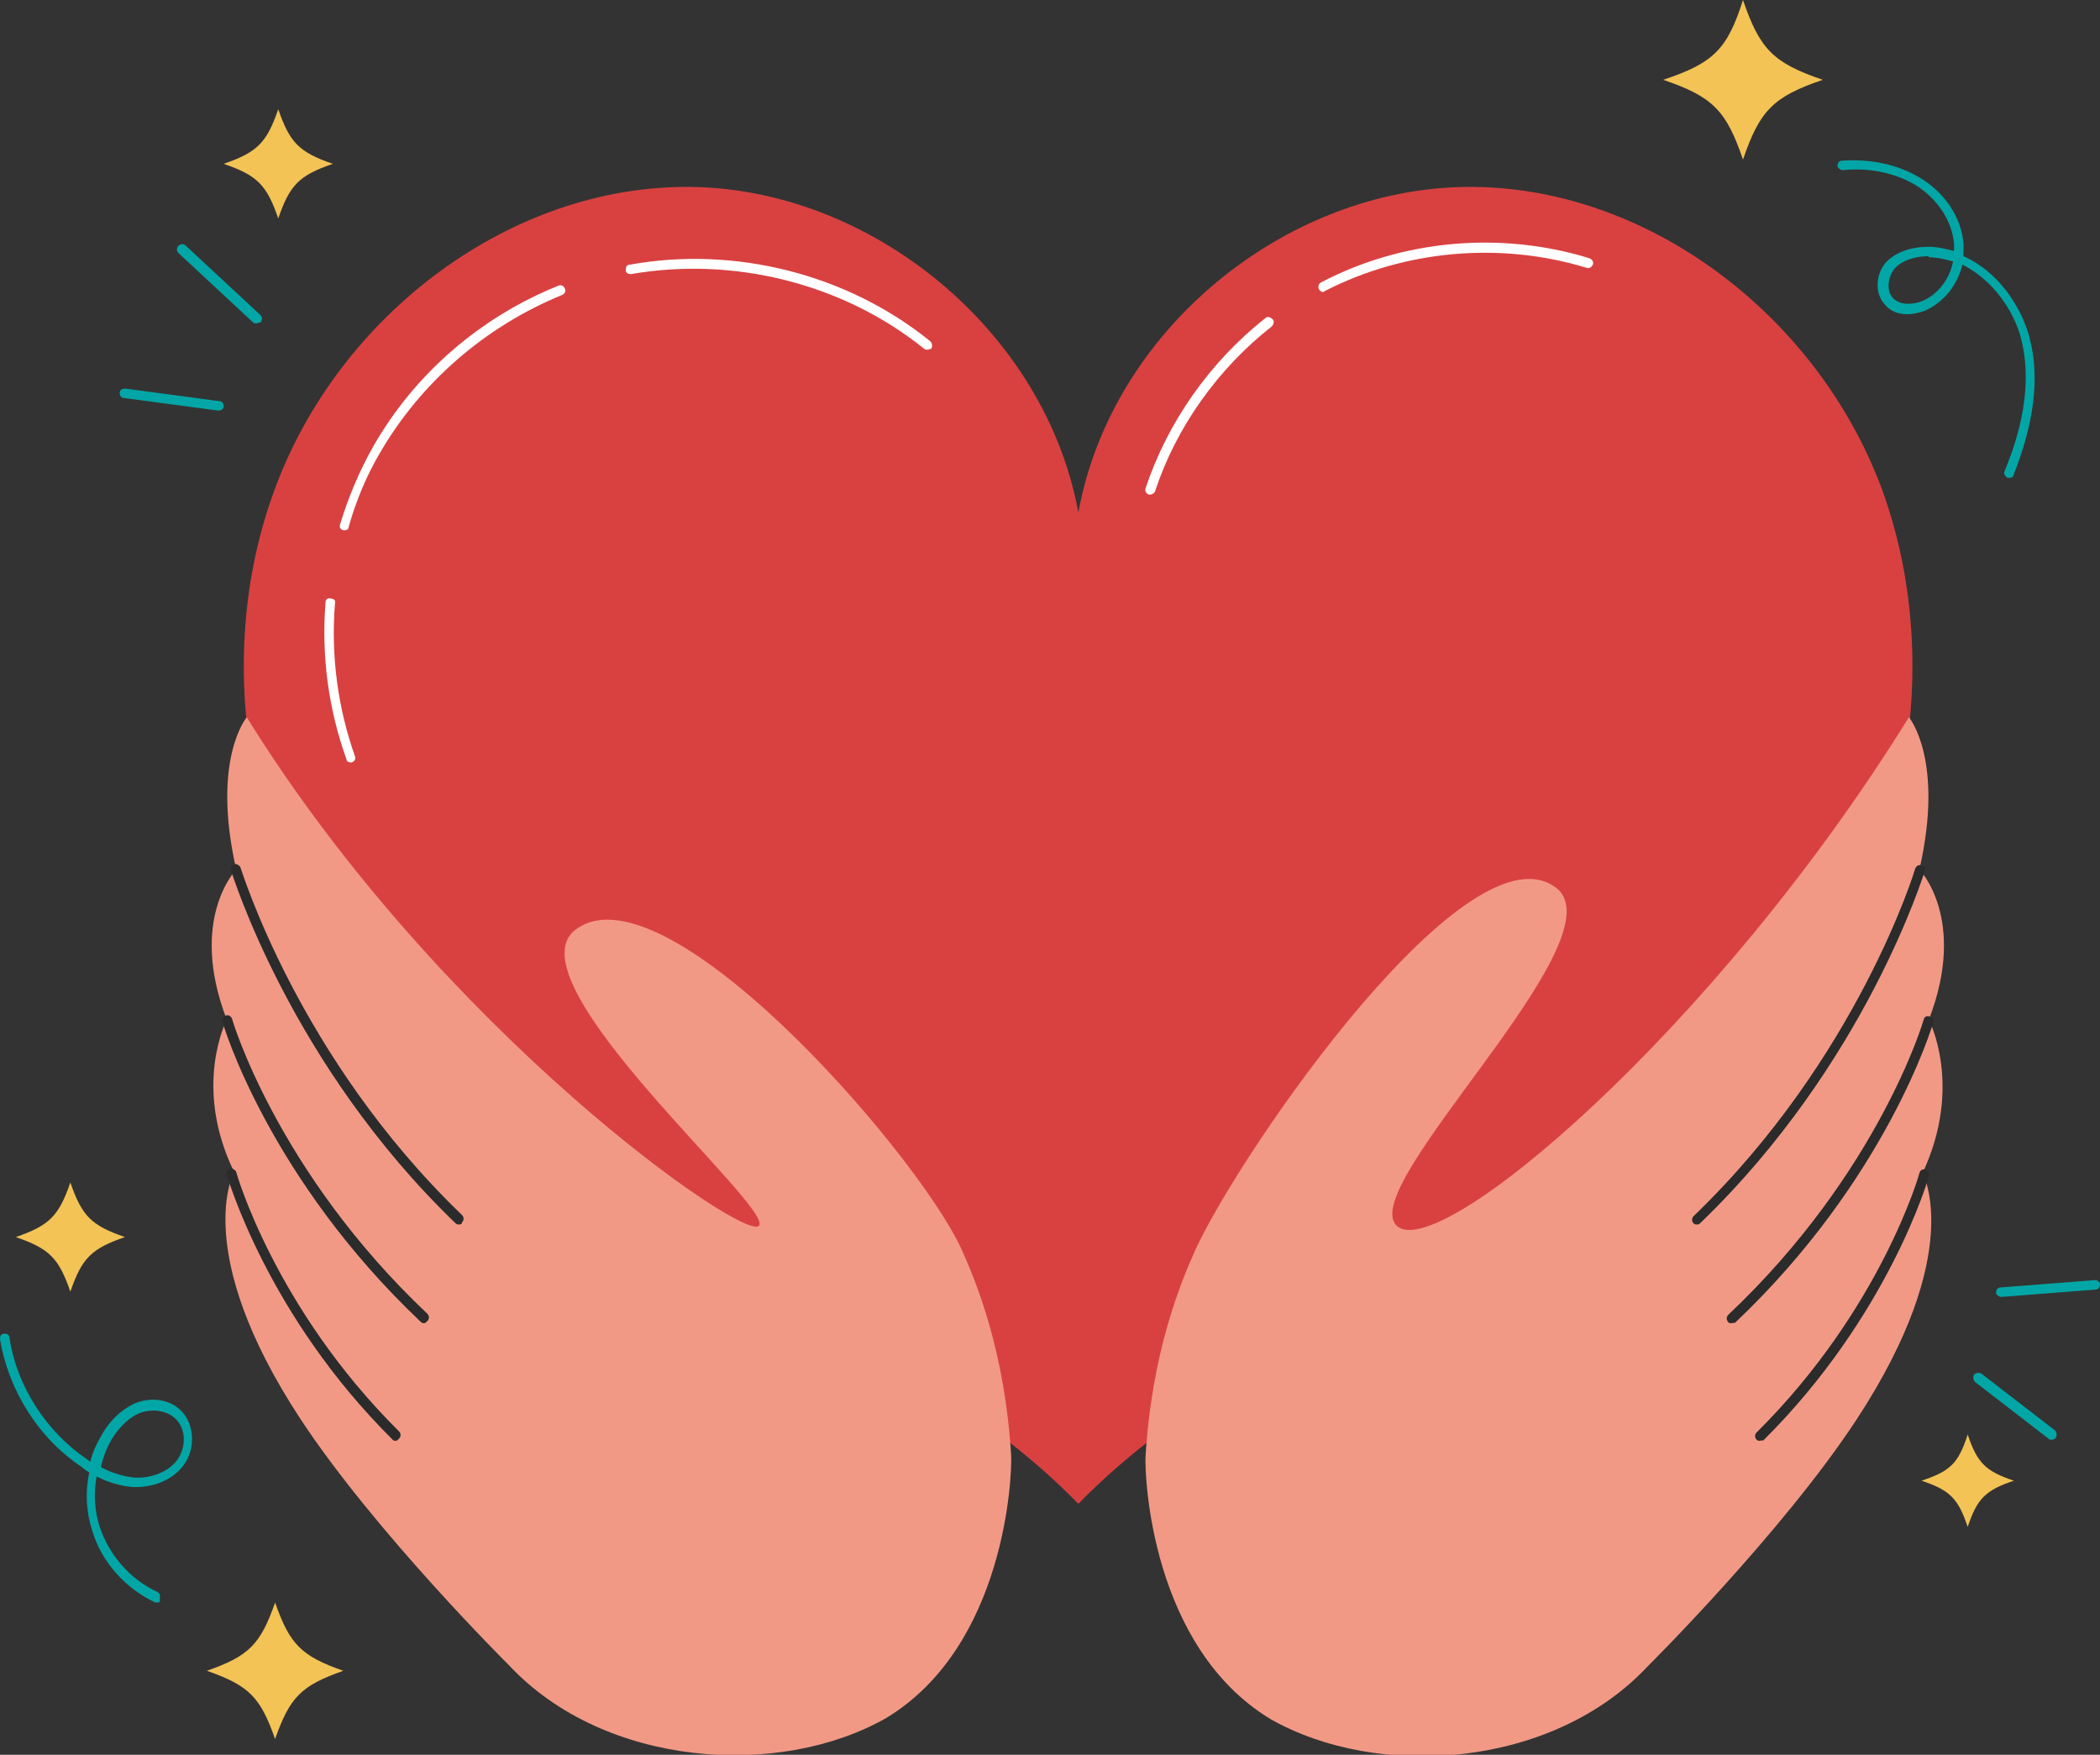 <?xml version="1.0" encoding="utf-8"?>
<!-- Generator: Adobe Illustrator 27.8.1, SVG Export Plug-In . SVG Version: 6.00 Build 0)  -->
<svg version="1.1" xmlns="http://www.w3.org/2000/svg" xmlns:xlink="http://www.w3.org/1999/xlink" x="0px" y="0px"
	 viewBox="0 0 200 167.1" style="enable-background:new 0 0 200 167.1;" xml:space="preserve">
<rect x="0" y="0" width="200" height="167.1" fill="#333333" stroke="none"/>
<style type="text/css">
	.st0{fill:#D94141;}
	.st1{fill:#FFFFFF;}
	.st2{fill:#F29985;}
	.st3{fill:#2B2B2B;}
	.st4{fill:#F4C356;}
	.st5{fill:#03A6A6;}
</style>
<g id="BACKGROUND">
</g>
<g id="OBJECTS">
	<g>
		<g>
			<path class="st0" d="M179.2,46.5c-6.2-16.6-22.5-28.9-39.6-28.7c-17.1,0.2-33.7,13.5-36.9,31c-3.2-17.4-19.8-30.8-36.9-31
				c-17.2-0.2-33.5,12.2-39.6,28.7c-6.2,16.6-2.4,36.4,8.4,50.1c16.9,21.4,49.1,27.1,68.1,46.6h0c19-19.5,51.2-25.1,68.1-46.6
				C181.6,82.9,185.3,63.1,179.2,46.5z"/>
			<g>
				<path class="st1" d="M33.4,72.6c-0.2,0-0.4-0.1-0.4-0.3c-1.7-4.7-2.4-9.8-2-14.9c0-0.3,0.2-0.5,0.5-0.4c0.3,0,0.5,0.2,0.4,0.5
					c-0.4,5,0.3,10,1.9,14.5c0.1,0.2,0,0.5-0.3,0.6C33.5,72.6,33.5,72.6,33.4,72.6z"/>
				<path class="st1" d="M32.8,50.5c0,0-0.1,0-0.1,0c-0.3-0.1-0.4-0.3-0.3-0.6c0.8-2.6,1.8-5,3.1-7.3c3.9-6.9,10.2-12.4,17.7-15.4
					c0.2-0.1,0.5,0,0.6,0.3c0.1,0.2,0,0.5-0.3,0.6c-7.3,3-13.4,8.3-17.3,15c-1.3,2.2-2.3,4.6-3,7.1C33.2,50.4,33,50.5,32.8,50.5z"/>
				<path class="st1" d="M88.3,33.3c-0.1,0-0.2,0-0.3-0.1c-7.7-6.2-18.1-8.8-27.9-7.1c-0.3,0-0.5-0.1-0.5-0.4c0-0.3,0.1-0.5,0.4-0.5
					c10-1.8,20.7,0.9,28.6,7.3c0.2,0.2,0.2,0.5,0.1,0.7C88.6,33.2,88.5,33.3,88.3,33.3z"/>
				<path class="st1" d="M109.5,47.1c0,0-0.1,0-0.1,0c-0.2-0.1-0.4-0.3-0.3-0.6c2.1-6.3,6.1-12,11.4-16.2c0.2-0.2,0.5-0.1,0.7,0.1
					c0.2,0.2,0.1,0.5-0.1,0.7c-5.1,4-9.1,9.6-11.1,15.7C109.9,47,109.7,47.1,109.5,47.1z"/>
				<path class="st1" d="M126,27.8c-0.2,0-0.3-0.1-0.4-0.3c-0.1-0.2,0-0.5,0.2-0.6c7.8-4.1,17.2-4.9,25.6-2.3
					c0.2,0.1,0.4,0.3,0.3,0.6c-0.1,0.2-0.3,0.4-0.6,0.3c-8.2-2.5-17.3-1.7-24.9,2.2C126.1,27.8,126,27.8,126,27.8z"/>
			</g>
		</g>
		<g>
			<g>
				<path class="st2" d="M183.7,97.1c3.7-9.6-0.9-14.3-0.9-14.3c2.4-10.5-1-14.5-1-14.5c-18.6,30-45,52.2-48.8,48.4
					c-3.8-3.8,20.9-26.8,15.4-32c-8.2-7-30.1,24.7-34.5,34.2c-1.5,3.3-4.2,9.9-4.8,19.8c-0.1,1.8,0.5,18.1,11.9,25
					c10.2,5.8,26.8,4.7,35.9-5c0,0,12.8-12.7,19.9-23.5c10.5-16,6.3-23.5,6.3-23.5C187,103.4,183.7,97.1,183.7,97.1z"/>
				<g>
					<path class="st3" d="M161.6,116.6c-0.1,0-0.2,0-0.3-0.1c-0.2-0.2-0.2-0.5,0-0.7c15.6-15,21.1-33,21.1-33.1
						c0.1-0.2,0.3-0.4,0.6-0.3c0.3,0.1,0.4,0.3,0.3,0.6c-0.1,0.2-5.6,18.3-21.4,33.5C161.8,116.6,161.7,116.6,161.6,116.6z"/>
					<path class="st3" d="M164.9,126c-0.1,0-0.3,0-0.3-0.1c-0.2-0.2-0.2-0.5,0-0.7c14.3-13.5,18.6-28,18.6-28.1
						c0.1-0.3,0.3-0.4,0.6-0.3c0.3,0.1,0.4,0.3,0.3,0.6c0,0.1-4.4,14.9-18.9,28.6C165.2,125.9,165,126,164.9,126z"/>
					<path class="st3" d="M167.6,137.2c-0.1,0-0.2,0-0.3-0.1c-0.2-0.2-0.2-0.5,0-0.7c11.8-11.7,15.5-24.6,15.5-24.7
						c0.1-0.3,0.3-0.4,0.6-0.3c0.3,0.1,0.4,0.3,0.3,0.6c0,0.1-3.8,13.3-15.8,25.2C167.9,137.1,167.7,137.2,167.6,137.2z"/>
				</g>
			</g>
			<g>
				<g>
					<path class="st2" d="M21.6,97.1c-3.7-9.6,0.9-14.3,0.9-14.3c-2.4-10.5,1-14.5,1-14.5c18.6,30,47.7,50.2,48.8,48.4
						c1.2-1.9-23.3-22.8-17.7-28c8.2-7,32.4,20.6,36.9,30.1c1.5,3.3,4.2,9.9,4.8,19.8c0.1,1.8-0.5,18.1-11.9,25
						c-10.2,5.8-26.8,4.7-35.9-5c0,0-12.8-12.7-19.9-23.5c-10.5-16-6.3-23.5-6.3-23.5C18.3,103.4,21.6,97.1,21.6,97.1z"/>
				</g>
				<g>
					<path class="st3" d="M43.7,116.6c-0.1,0-0.2,0-0.3-0.1C27.6,101.3,22.1,83.1,22,82.9c-0.1-0.3,0.1-0.5,0.3-0.6
						c0.2-0.1,0.5,0.1,0.6,0.3c0.1,0.2,5.5,18.1,21.1,33.1c0.2,0.2,0.2,0.5,0,0.7C44,116.6,43.8,116.6,43.7,116.6z"/>
					<path class="st3" d="M40.4,126c-0.1,0-0.2,0-0.3-0.1c-14.5-13.7-18.9-28.4-18.9-28.6c-0.1-0.3,0.1-0.5,0.3-0.6
						c0.3-0.1,0.5,0.1,0.6,0.3c0,0.1,4.3,14.6,18.6,28.1c0.2,0.2,0.2,0.5,0,0.7C40.6,125.9,40.5,126,40.4,126z"/>
					<path class="st3" d="M37.7,137.2c-0.1,0-0.2,0-0.3-0.1c-12-11.9-15.7-25-15.8-25.2c-0.1-0.3,0.1-0.5,0.3-0.6
						c0.2-0.1,0.5,0.1,0.6,0.3c0,0.1,3.7,13,15.5,24.7c0.2,0.2,0.2,0.5,0,0.7C37.9,137.1,37.8,137.2,37.7,137.2z"/>
				</g>
			</g>
		</g>
		<g>
			<path class="st4" d="M21.3,15.6c3.2,1.1,4.1,2,5.2,5.2c1.1-3.2,2-4.1,5.2-5.2c-3.2-1.1-4.1-2-5.2-5.2
				C25.4,13.6,24.5,14.5,21.3,15.6z"/>
			<path class="st4" d="M183,141c2.7,0.9,3.5,1.7,4.4,4.4c0.9-2.7,1.7-3.5,4.4-4.4c-2.7-0.9-3.5-1.7-4.4-4.4
				C186.5,139.4,185.7,140.1,183,141z"/>
			<path class="st4" d="M1.5,117.8c3.2,1.1,4.1,2,5.2,5.2c1.1-3.2,2-4.1,5.2-5.2c-3.2-1.1-4.1-2-5.2-5.2
				C5.6,115.8,4.7,116.7,1.5,117.8z"/>
			<path class="st4" d="M158.4,7.6c4.7,1.6,6,2.9,7.6,7.6c1.6-4.7,2.9-6,7.6-7.6c-4.7-1.6-6-2.9-7.6-7.6
				C164.5,4.7,163.2,6,158.4,7.6z"/>
			<path class="st4" d="M19.7,159.1c4,1.4,5.1,2.5,6.5,6.5c1.4-4,2.5-5.1,6.5-6.5c-4-1.4-5.1-2.5-6.5-6.5
				C24.8,156.6,23.7,157.7,19.7,159.1z"/>
			<path class="st5" d="M15,152.6c-0.1,0-0.1,0-0.2,0c-2.8-1.3-5.1-3.8-6-6.8c-0.6-1.8-0.7-3.7-0.3-5.6c-0.2-0.1-0.5-0.3-0.7-0.5
				c-4.1-2.7-7-7.3-7.8-12.2c0-0.3,0.1-0.5,0.4-0.5s0.5,0.1,0.5,0.4c0.7,4.6,3.5,8.9,7.3,11.5c0.1,0.1,0.3,0.2,0.4,0.3
				c0.2-0.9,0.6-1.7,1-2.4c0.8-1.5,1.9-2.5,3.1-3.1c1.5-0.7,3.3-0.5,4.4,0.5c1.4,1.2,1.6,3.7,0.4,5.3c-1,1.4-2.9,2.2-4.9,2.1
				c-1.1-0.1-2.2-0.4-3.4-1c-0.3,1.6-0.2,3.3,0.3,4.8c0.9,2.7,2.9,5,5.5,6.2c0.2,0.1,0.3,0.4,0.2,0.6
				C15.3,152.5,15.2,152.6,15,152.6z M9.6,139.7c1.1,0.6,2.2,0.9,3.2,1c1.7,0.1,3.3-0.6,4.1-1.7c0.9-1.3,0.8-3.1-0.3-4
				c-0.8-0.7-2.2-0.9-3.4-0.4c-1.3,0.6-2.2,1.8-2.7,2.7C10.1,138,9.8,138.9,9.6,139.7z"/>
			<path class="st5" d="M191.4,45.5c-0.1,0-0.1,0-0.2,0c-0.2-0.1-0.4-0.4-0.3-0.6c2-4.8,2.5-9,1.6-12.6c-0.7-2.8-2.8-5.7-5.6-7.1
				c-0.5,2-1.8,3.6-3.6,4.4c-1.1,0.4-2.7,0.6-3.7-0.5c-1.2-1.2-0.9-3.2,0.1-4.2c0.9-0.9,2.3-1.4,4-1.4c0.8,0,1.6,0.2,2.4,0.4
				c0-0.2,0-0.5,0-0.7c-0.2-2.2-1.6-4.3-3.7-5.6c-2.4-1.4-5-1.6-6.9-1.4c-0.2,0-0.5-0.2-0.5-0.4c0-0.3,0.2-0.5,0.4-0.5
				c2.8-0.2,5.4,0.4,7.4,1.6c2.4,1.4,4,3.8,4.2,6.3c0,0.4,0,0.8,0,1.2c3.2,1.4,5.5,4.7,6.3,7.8c1,3.8,0.4,8.2-1.6,13.2
				C191.7,45.4,191.6,45.5,191.4,45.5z M183.6,24.4c-0.8,0-2.2,0.2-3.1,1.1c-0.7,0.8-0.9,2.2-0.2,2.9c0.7,0.7,1.8,0.6,2.7,0.3
				c1.5-0.6,2.7-2.1,3-3.8c-0.7-0.2-1.5-0.4-2.3-0.4C183.7,24.4,183.6,24.4,183.6,24.4z"/>
			<path class="st5" d="M24.4,30.8c-0.1,0-0.2,0-0.3-0.1L17,24.1c-0.2-0.2-0.2-0.5,0-0.7c0.2-0.2,0.5-0.2,0.7,0l7.1,6.6
				c0.2,0.2,0.2,0.5,0,0.7C24.7,30.7,24.5,30.8,24.4,30.8z"/>
			<path class="st5" d="M20.8,39.1C20.8,39.1,20.8,39.1,20.8,39.1l-9-1.2c-0.3,0-0.4-0.3-0.4-0.5c0-0.3,0.3-0.4,0.5-0.4l9,1.2
				c0.3,0,0.4,0.3,0.4,0.5C21.3,38.9,21.1,39.1,20.8,39.1z"/>
			<path class="st5" d="M195.4,137.1c-0.1,0-0.2,0-0.3-0.1l-7-5.4c-0.2-0.2-0.2-0.5-0.1-0.7c0.2-0.2,0.5-0.2,0.7-0.1l7,5.4
				c0.2,0.2,0.2,0.5,0.1,0.7C195.7,137,195.6,137.1,195.4,137.1z"/>
			<path class="st5" d="M190.6,123.5c-0.2,0-0.5-0.2-0.5-0.4c0-0.3,0.2-0.5,0.4-0.5l9-0.7c0.3,0,0.5,0.2,0.5,0.4
				c0,0.3-0.2,0.5-0.4,0.5L190.6,123.5C190.6,123.5,190.6,123.5,190.6,123.5z"/>
		</g>
	</g>
</g>
<g id="TEXTS">
</g>
</svg>
